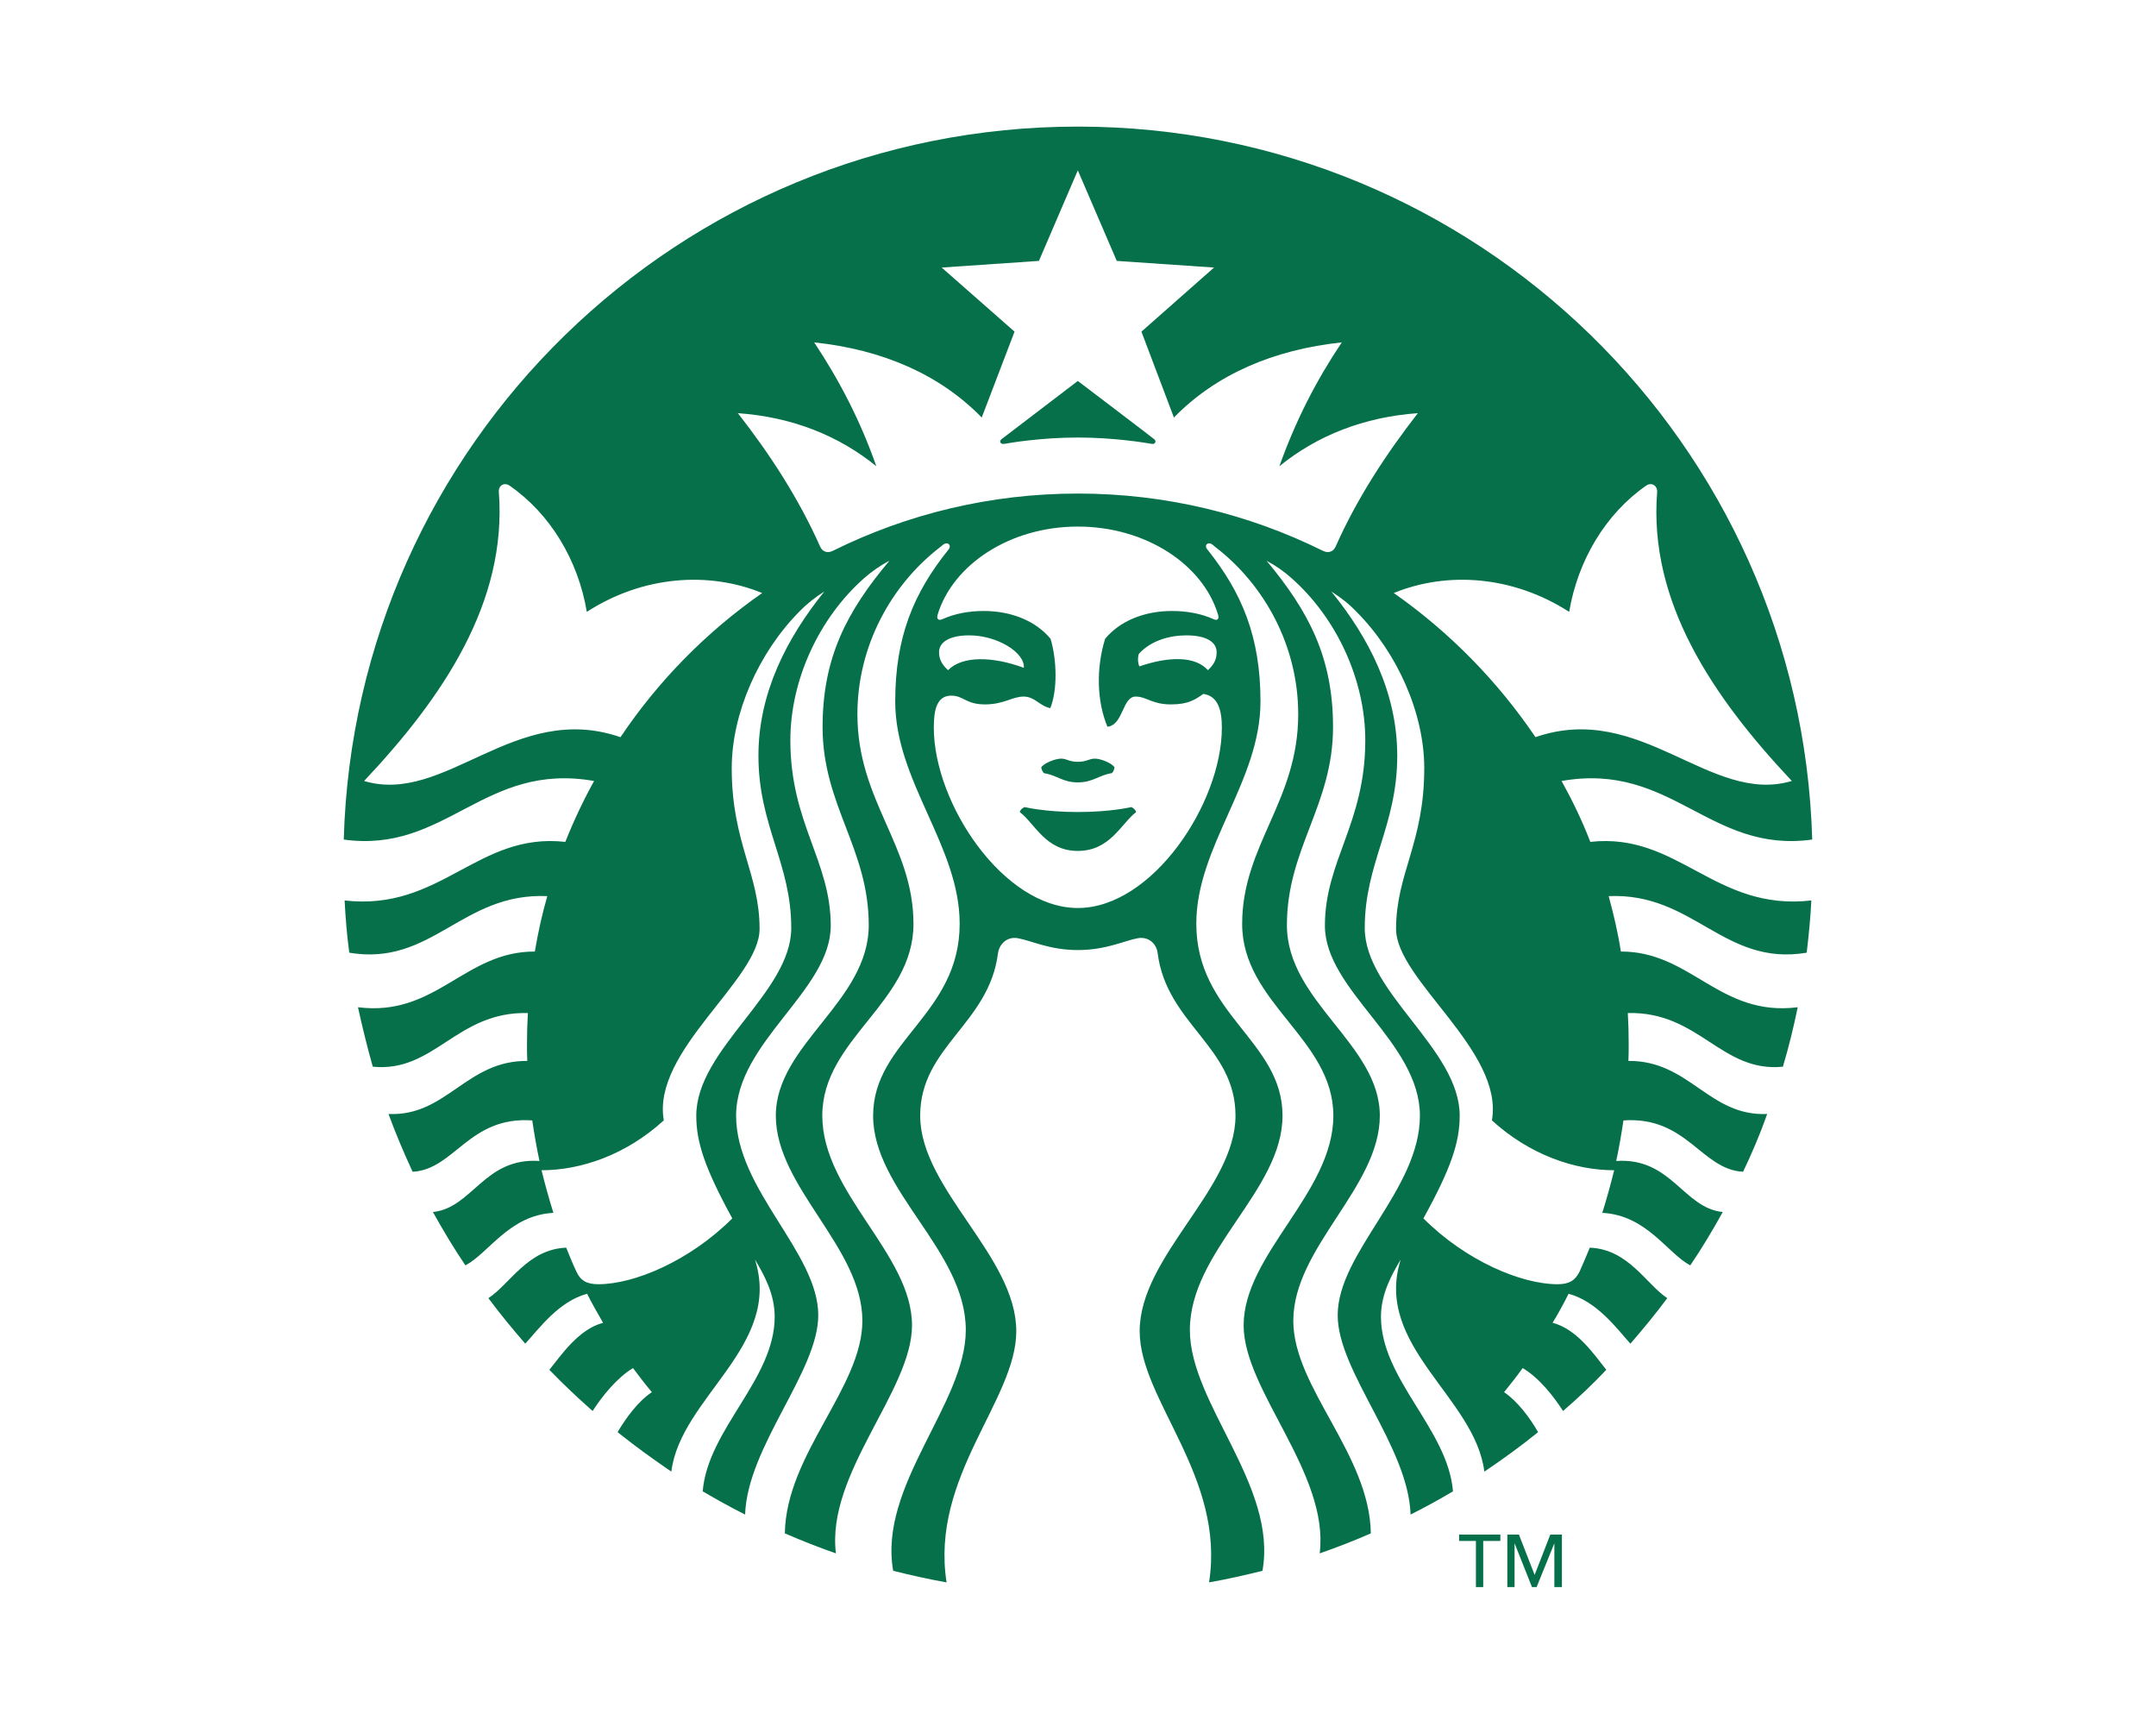 <?xml version="1.0" encoding="utf-8"?>
<!-- Generator: Adobe Illustrator 16.0.0, SVG Export Plug-In . SVG Version: 6.00 Build 0)  -->
<!DOCTYPE svg PUBLIC "-//W3C//DTD SVG 1.1//EN" "http://www.w3.org/Graphics/SVG/1.1/DTD/svg11.dtd">
<svg version="1.1" id="Capa_1" xmlns="http://www.w3.org/2000/svg" xmlns:xlink="http://www.w3.org/1999/xlink" x="0px" y="0px"
	 width="112px" height="89px" viewBox="0 0 112 89" enable-background="new 0 0 112 89" xml:space="preserve">
<g>
	<line fill="#06704B" x1="77.05" y1="80.03" x2="77.05" y2="82.426"/>
	<polyline fill="#06704B" points="78.905,79.699 79.721,81.794 79.721,81.794 	"/>
	<path fill="#06704B" d="M59.838,23.054L59.838,23.054c-0.346-0.06-1.96-0.331-3.847-0.331c-1.885,0-3.499,0.271-3.83,0.331
		c-0.197,0.03-0.271-0.151-0.121-0.255c0.135-0.105,3.951-3.014,3.951-3.014s3.832,2.908,3.953,3.014
		C60.095,22.903,60.019,23.084,59.838,23.054z M53.231,41.916L53.231,41.916c0,0-0.212,0.076-0.256,0.257
		c0.801,0.616,1.342,2.02,3.016,2.02c1.676,0,2.234-1.403,3.032-2.02c-0.061-0.181-0.255-0.257-0.255-0.257
		s-1.057,0.257-2.777,0.257C54.272,42.173,53.231,41.916,53.231,41.916z M55.991,39.565L55.991,39.565
		c-0.467,0-0.557-0.165-0.875-0.165c-0.301,0-0.889,0.241-1.025,0.451c0.016,0.121,0.061,0.211,0.137,0.303
		c0.678,0.105,0.979,0.48,1.764,0.48s1.086-0.375,1.766-0.48c0.091-0.092,0.121-0.182,0.137-0.303
		c-0.121-0.21-0.709-0.451-1.012-0.451C56.564,39.4,56.46,39.565,55.991,39.565z M94.096,46.766L94.096,46.766
		c-0.045,0.92-0.136,1.824-0.242,2.713c-4.313,0.724-5.867-3.133-10.287-2.938c0.256,0.935,0.483,1.897,0.634,2.878
		c3.649-0.016,5.127,3.404,9.187,2.893c-0.213,1.04-0.468,2.079-0.77,3.088c-3.213,0.316-4.346-2.877-8.056-2.787
		c0.031,0.528,0.045,1.055,0.045,1.597c0,0.301,0,0.603-0.014,0.89c3.166-0.03,4.191,2.892,7.21,2.755
		c-0.362,1.026-0.784,2.021-1.253,3c-2.172-0.106-2.912-2.893-6.215-2.666c-0.105,0.706-0.226,1.416-0.376,2.107
		c2.865-0.195,3.484,2.442,5.535,2.651c-0.528,0.951-1.086,1.886-1.688,2.772c-1.207-0.647-2.263-2.606-4.57-2.729
		c0.225-0.722,0.436-1.476,0.617-2.213c-2.051,0-4.39-0.799-6.351-2.59c0.633-3.617-4.979-7.291-4.979-9.943
		c0-2.878,1.464-4.461,1.464-8.346c0-2.862-1.403-5.998-3.515-8.121c-0.406-0.421-0.828-0.752-1.313-1.057
		c1.947,2.396,3.425,5.244,3.425,8.528c0,3.647-1.688,5.575-1.688,8.95c0,3.358,4.932,6.281,4.932,9.746
		c0,1.371-0.437,2.712-1.884,5.334c2.216,2.215,5.098,3.419,6.967,3.419c0.605,0,0.921-0.195,1.148-0.662
		c0.181-0.408,0.361-0.829,0.527-1.236c2.007,0.076,2.928,1.898,4.026,2.621c-0.603,0.813-1.252,1.598-1.916,2.365
		c-0.737-0.828-1.749-2.199-3.211-2.592c-0.257,0.514-0.528,1.011-0.83,1.507c1.267,0.333,2.128,1.612,2.791,2.441
		c-0.71,0.752-1.465,1.462-2.248,2.14c-0.483-0.754-1.237-1.719-2.098-2.23c-0.302,0.422-0.633,0.843-0.966,1.251
		c0.711,0.481,1.357,1.356,1.767,2.078c-0.892,0.724-1.826,1.401-2.792,2.049c-0.482-3.871-5.762-6.522-4.345-11.014
		c-0.466,0.785-1.025,1.778-1.025,2.97c0,3.254,3.471,5.829,3.742,9.068c-0.71,0.423-1.448,0.829-2.203,1.206
		c-0.121-3.54-3.787-7.428-3.787-10.35c0-3.255,4.271-6.524,4.271-10.365c0-3.826-4.935-6.495-4.935-9.867
		c0-3.373,2.097-5.318,2.097-9.627c0-3.165-1.508-6.371-3.83-8.422c-0.408-0.363-0.814-0.646-1.297-0.904
		c2.186,2.623,3.452,5.017,3.452,8.635c0,4.066-2.396,6.311-2.396,10.287c0,3.978,4.826,6.192,4.826,9.898
		c0,3.721-4.494,6.839-4.494,10.652c0,3.464,3.967,6.929,4.027,11.041c-0.86,0.377-1.752,0.724-2.656,1.039
		c0.512-4.156-3.951-8.45-3.951-11.841c0-3.704,4.66-6.884,4.66-10.892c0-3.991-4.737-5.845-4.737-9.957
		c0-4.098,2.912-6.373,2.912-10.893c0-3.54-1.749-6.72-4.299-8.678c-0.061-0.045-0.105-0.09-0.165-0.137
		c-0.241-0.164-0.438,0.047-0.257,0.257c1.795,2.245,2.761,4.535,2.761,7.896c0,4.156-3.334,7.518-3.334,11.54
		c0,4.729,4.479,6.084,4.479,9.972c0,3.9-4.813,7.006-4.813,11.133c0,3.827,4.558,8.075,3.771,12.505
		c-0.905,0.225-1.841,0.437-2.775,0.602c0.86-5.498-3.604-9.461-3.604-13.047c0-3.901,4.978-7.382,4.978-11.192
		c0-3.587-3.574-4.761-4.043-8.437c-0.061-0.498-0.467-0.873-1.025-0.782c-0.725,0.135-1.659,0.617-3.123,0.617
		c-1.462,0-2.383-0.482-3.122-0.617c-0.543-0.091-0.95,0.284-1.025,0.782c-0.467,3.676-4.042,4.85-4.042,8.437
		c0,3.811,4.992,7.291,4.992,11.192c0,3.586-4.479,7.549-3.621,13.047c-0.935-0.165-1.869-0.377-2.774-0.602
		c-0.784-4.43,3.772-8.678,3.772-12.505c0-4.127-4.814-7.232-4.814-11.133c0-3.888,4.496-5.243,4.496-9.972
		c0-4.022-3.348-7.384-3.348-11.54c0-3.36,0.965-5.65,2.774-7.896c0.165-0.21-0.03-0.421-0.271-0.257
		c-0.061,0.047-0.107,0.092-0.168,0.137c-2.547,1.958-4.299,5.138-4.299,8.678c0,4.52,2.912,6.795,2.912,10.893
		c0,4.112-4.736,5.966-4.736,9.957c0,4.008,4.661,7.188,4.661,10.892c0,3.391-4.466,7.685-3.953,11.841
		c-0.905-0.315-1.778-0.662-2.653-1.039c0.061-4.112,4.027-7.577,4.027-11.041c0-3.813-4.496-6.932-4.496-10.652
		c0-3.706,4.827-5.921,4.827-9.898c0-3.977-2.398-6.221-2.398-10.287c0-3.618,1.267-6.012,3.471-8.635
		c-0.499,0.258-0.891,0.541-1.313,0.904c-2.322,2.051-3.832,5.257-3.832,8.422c0,4.309,2.098,6.254,2.098,9.627
		c0,3.372-4.916,6.041-4.916,9.867c0,3.841,4.268,7.11,4.268,10.365c0,2.922-3.681,6.81-3.801,10.35
		c-0.755-0.377-1.479-0.783-2.203-1.206c0.271-3.239,3.74-5.814,3.74-9.068c0-1.191-0.557-2.185-1.025-2.97
		c1.434,4.491-3.861,7.143-4.344,11.014c-0.951-0.647-1.886-1.325-2.791-2.049c0.423-0.722,1.057-1.597,1.78-2.078
		c-0.347-0.408-0.663-0.829-0.98-1.251c-0.845,0.512-1.614,1.477-2.097,2.23c-0.77-0.678-1.523-1.388-2.248-2.14
		c0.664-0.829,1.539-2.108,2.791-2.441c-0.287-0.496-0.573-0.993-0.829-1.507c-1.464,0.393-2.46,1.764-3.214,2.592
		c-0.664-0.768-1.313-1.552-1.916-2.365c1.117-0.723,2.037-2.545,4.043-2.621c0.166,0.407,0.332,0.828,0.527,1.236
		c0.212,0.467,0.529,0.662,1.147,0.662c1.855,0,4.735-1.204,6.954-3.419c-1.434-2.622-1.871-3.963-1.871-5.334
		c0-3.465,4.934-6.388,4.934-9.746c0-3.375-1.705-5.303-1.705-8.95c0-3.284,1.493-6.132,3.424-8.528
		c-0.482,0.305-0.905,0.636-1.313,1.057c-2.095,2.123-3.498,5.259-3.498,8.121c0,3.885,1.447,5.468,1.447,8.346
		c0,2.652-5.61,6.326-4.976,9.943c-1.963,1.791-4.301,2.59-6.352,2.59c0.181,0.737,0.391,1.491,0.617,2.213
		c-2.292,0.122-3.348,2.081-4.57,2.729c-0.603-0.887-1.16-1.821-1.689-2.772c2.051-0.209,2.67-2.847,5.536-2.651
		c-0.15-0.691-0.271-1.401-0.376-2.107c-3.289-0.227-4.043,2.56-6.216,2.666c-0.452-0.979-0.875-1.974-1.252-3
		c3.017,0.137,4.043-2.785,7.21-2.755c-0.015-0.287-0.015-0.589-0.015-0.89c0-0.542,0.015-1.068,0.046-1.597
		c-3.711-0.09-4.842,3.104-8.057,2.787c-0.285-1.009-0.541-2.048-0.769-3.088c4.058,0.512,5.536-2.908,9.187-2.893
		c0.166-0.98,0.377-1.943,0.648-2.878c-4.436-0.195-5.974,3.661-10.287,2.938c-0.121-0.889-0.195-1.793-0.242-2.713
		c5.009,0.574,6.894-3.555,11.465-3.042c0.438-1.099,0.936-2.154,1.494-3.163c-5.732-1.011-7.679,3.781-13.004,3.042
		C18.433,23.054,35.281,6.575,55.991,6.575c20.711,0,37.562,16.479,38.15,37.028c-5.341,0.739-7.288-4.053-13.02-3.042
		c0.559,1.009,1.071,2.064,1.493,3.163C87.186,43.211,89.072,47.34,94.096,46.766z M39.595,30.799L39.595,30.799
		c-2.806-1.145-6.214-0.891-9.111,0.979c-0.451-2.697-1.914-5.107-4.012-6.555c-0.287-0.195-0.588,0-0.558,0.334
		c0.438,5.711-2.896,10.65-7,15.004c4.224,1.266,7.829-4.172,13.319-2.275C34.194,35.363,36.698,32.816,39.595,30.799z
		 M55.991,27.348L55.991,27.348c-3.545,0-6.5,1.988-7.285,4.581c-0.061,0.195,0.03,0.331,0.256,0.226
		c0.634-0.285,1.359-0.423,2.143-0.423c1.449,0,2.715,0.528,3.47,1.447c0.331,1.101,0.362,2.681-0.015,3.601
		c-0.59-0.135-0.8-0.603-1.39-0.603c-0.573,0-1.025,0.407-2.004,0.407c-0.995,0-1.103-0.455-1.752-0.455
		c-0.769,0-0.905,0.787-0.905,1.66c0,3.945,3.621,9.369,7.482,9.369c3.862,0,7.482-5.424,7.482-9.369
		c0-0.873-0.182-1.643-0.965-1.75c-0.406,0.287-0.769,0.545-1.676,0.545c-0.995,0-1.268-0.407-1.84-0.407
		c-0.693,0-0.633,1.476-1.463,1.567c-0.558-1.34-0.588-3.045-0.122-4.565c0.757-0.919,2.024-1.447,3.472-1.447
		c0.783,0,1.523,0.138,2.156,0.423c0.226,0.105,0.303-0.03,0.241-0.226C62.509,29.336,59.536,27.348,55.991,27.348z M61.634,32.998
		L61.634,32.998c-0.846,0-1.84,0.256-2.474,0.963c-0.06,0.181-0.06,0.468,0.03,0.648c1.538-0.527,2.896-0.541,3.559,0.196
		c0.348-0.315,0.453-0.604,0.453-0.935C63.202,33.358,62.688,32.998,61.634,32.998z M49.249,34.806L49.249,34.806
		c0.74-0.754,2.309-0.724,3.938-0.122c0.061-0.797-1.388-1.686-2.836-1.686c-1.041,0-1.569,0.36-1.569,0.873
		C48.781,34.201,48.901,34.49,49.249,34.806z M73.655,21.458L73.655,21.458c-2.791,0.197-5.233,1.16-7.194,2.757
		c0.845-2.366,1.9-4.43,3.243-6.433c-3.561,0.377-6.546,1.671-8.721,3.903l-1.688-4.461l3.772-3.329l-5.053-0.345l-2.023-4.702
		L53.97,13.55l-5.052,0.345l3.786,3.329l-1.705,4.461c-2.172-2.232-5.144-3.526-8.703-3.903c1.327,2.003,2.397,4.067,3.228,6.433
		c-1.961-1.597-4.39-2.56-7.194-2.757c1.688,2.155,3.166,4.445,4.269,6.916c0.12,0.287,0.392,0.377,0.678,0.227
		c3.833-1.897,8.146-2.968,12.716-2.968c4.571,0,8.886,1.07,12.716,2.968c0.288,0.15,0.559,0.061,0.68-0.227
		C70.488,25.902,71.98,23.612,73.655,21.458z M79.765,38.285L79.765,38.285c5.475-1.896,9.08,3.541,13.318,2.275
		c-4.102-4.354-7.45-9.293-6.997-15.004c0.015-0.334-0.287-0.529-0.572-0.334c-2.084,1.447-3.545,3.857-3.998,6.555
		c-2.911-1.869-6.306-2.123-9.112-0.979C75.285,32.816,77.789,35.363,79.765,38.285z"/>
	<polygon fill="#06704B" points="77.05,82.426 77.05,82.426 76.671,82.426 76.671,80.03 75.797,80.03 75.797,79.699 77.94,79.699 
		77.94,80.03 77.05,80.03 	"/>
	<polygon fill="#06704B" points="79.721,81.794 79.721,81.794 80.535,79.699 81.138,79.699 81.138,82.426 80.746,82.426 
		80.746,80.151 79.824,82.426 79.583,82.426 78.679,80.151 78.679,82.426 78.303,82.426 78.303,79.699 78.905,79.699 	"/>
</g>
</svg>
